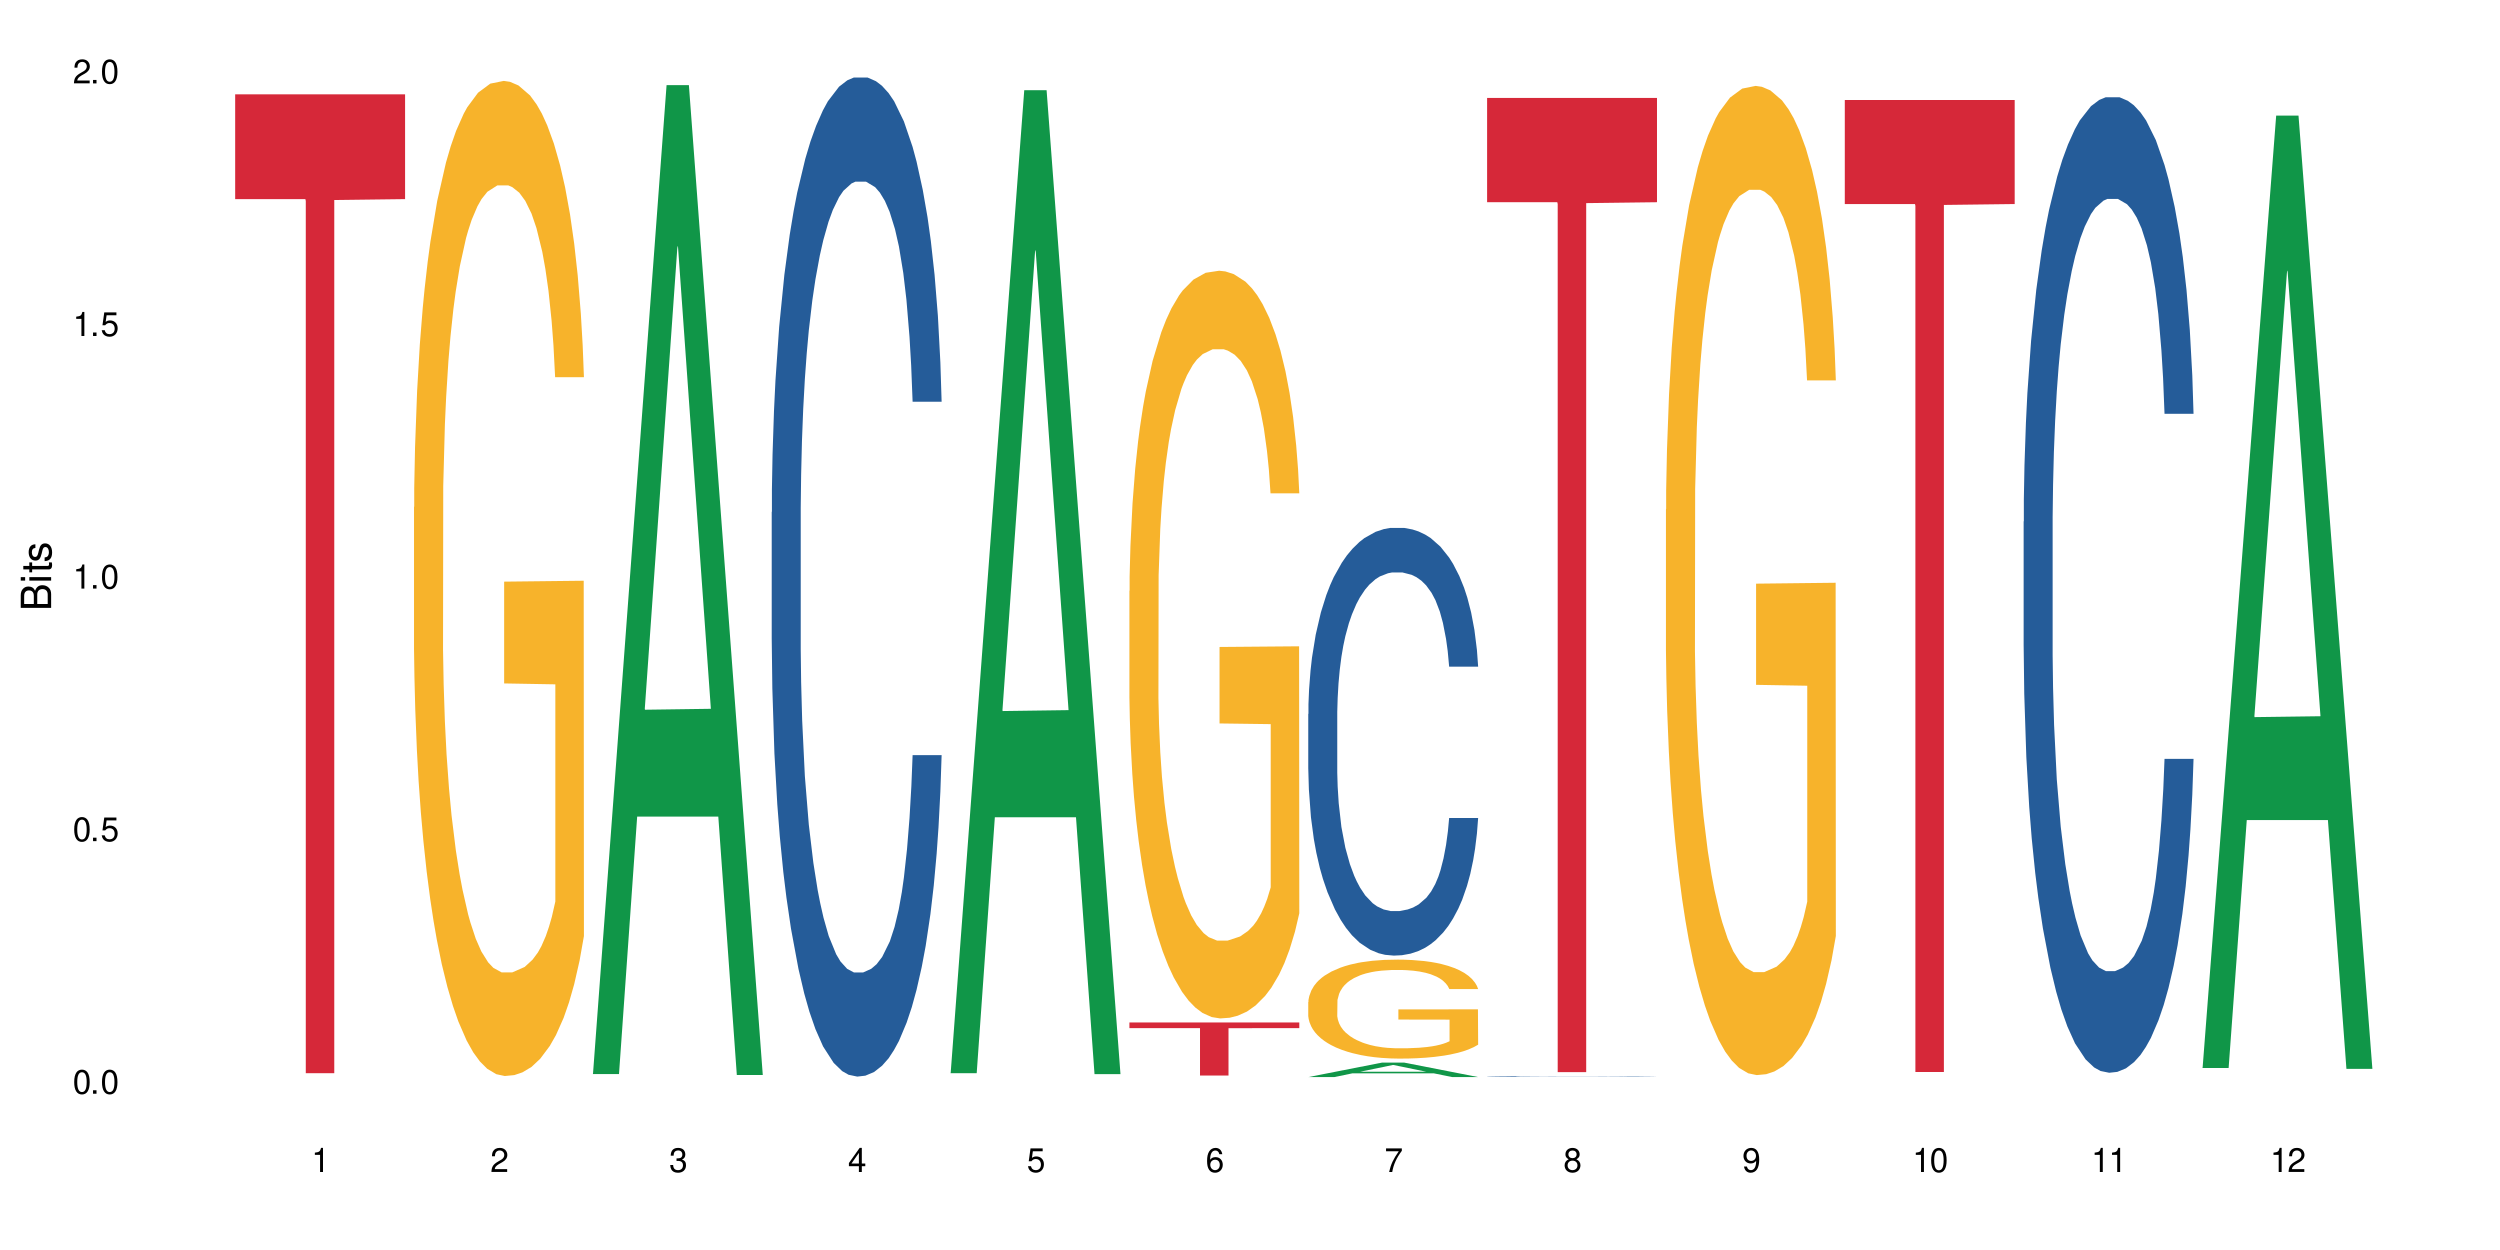 <?xml version="1.0" encoding="UTF-8"?>
<svg xmlns="http://www.w3.org/2000/svg" xmlns:xlink="http://www.w3.org/1999/xlink" width="720" height="360" viewBox="0 0 720 360">
<defs>
<g>
<g id="glyph-0-0">
</g>
<g id="glyph-0-1">
<path d="M 2.641 -6.938 C 2 -6.938 1.422 -6.656 1.078 -6.172 C 0.641 -5.562 0.406 -4.641 0.406 -3.359 C 0.406 -1.016 1.188 0.219 2.641 0.219 C 4.078 0.219 4.859 -1.016 4.859 -3.297 C 4.859 -4.641 4.656 -5.547 4.203 -6.172 C 3.844 -6.656 3.281 -6.938 2.641 -6.938 Z M 2.641 -6.188 C 3.547 -6.188 4 -5.25 4 -3.375 C 4 -1.406 3.562 -0.484 2.625 -0.484 C 1.734 -0.484 1.281 -1.438 1.281 -3.344 C 1.281 -5.25 1.734 -6.188 2.641 -6.188 Z M 2.641 -6.188 "/>
</g>
<g id="glyph-0-2">
<path d="M 1.828 -1 L 0.828 -1 L 0.828 0 L 1.828 0 Z M 1.828 -1 "/>
</g>
<g id="glyph-0-3">
<path d="M 4.562 -6.797 L 1.062 -6.797 L 0.547 -3.094 L 1.328 -3.094 C 1.719 -3.562 2.047 -3.734 2.578 -3.734 C 3.484 -3.734 4.062 -3.109 4.062 -2.094 C 4.062 -1.125 3.484 -0.531 2.578 -0.531 C 1.828 -0.531 1.375 -0.906 1.188 -1.672 L 0.328 -1.672 C 0.453 -1.109 0.547 -0.844 0.75 -0.594 C 1.125 -0.078 1.828 0.219 2.594 0.219 C 3.969 0.219 4.922 -0.781 4.922 -2.219 C 4.922 -3.562 4.031 -4.484 2.719 -4.484 C 2.25 -4.484 1.859 -4.359 1.469 -4.062 L 1.734 -5.969 L 4.562 -5.969 Z M 4.562 -6.797 "/>
</g>
<g id="glyph-0-4">
<path d="M 2.484 -4.938 L 2.484 0 L 3.328 0 L 3.328 -6.938 L 2.766 -6.938 C 2.469 -5.875 2.281 -5.734 0.984 -5.562 L 0.984 -4.938 Z M 2.484 -4.938 "/>
</g>
<g id="glyph-0-5">
<path d="M 4.859 -0.828 L 1.281 -0.828 C 1.359 -1.406 1.672 -1.781 2.5 -2.281 L 3.469 -2.828 C 4.406 -3.344 4.906 -4.062 4.906 -4.906 C 4.906 -5.484 4.672 -6.031 4.266 -6.406 C 3.859 -6.766 3.375 -6.938 2.719 -6.938 C 1.859 -6.938 1.219 -6.625 0.844 -6.031 C 0.609 -5.672 0.5 -5.234 0.484 -4.531 L 1.328 -4.531 C 1.359 -5.016 1.406 -5.281 1.531 -5.516 C 1.75 -5.938 2.188 -6.203 2.703 -6.203 C 3.469 -6.203 4.031 -5.641 4.031 -4.891 C 4.031 -4.344 3.719 -3.859 3.125 -3.516 L 2.234 -3 C 0.812 -2.172 0.406 -1.531 0.328 -0.016 L 4.859 -0.016 Z M 4.859 -0.828 "/>
</g>
<g id="glyph-0-6">
<path d="M 2.125 -3.188 L 2.578 -3.188 C 3.5 -3.188 3.984 -2.766 3.984 -1.922 C 3.984 -1.062 3.469 -0.531 2.594 -0.531 C 1.656 -0.531 1.203 -1 1.156 -2.016 L 0.312 -2.016 C 0.344 -1.453 0.438 -1.094 0.609 -0.781 C 0.953 -0.109 1.625 0.219 2.547 0.219 C 3.953 0.219 4.859 -0.625 4.859 -1.938 C 4.859 -2.828 4.516 -3.297 3.703 -3.594 C 4.344 -3.844 4.656 -4.328 4.656 -5.031 C 4.656 -6.219 3.875 -6.938 2.578 -6.938 C 1.203 -6.938 0.484 -6.172 0.453 -4.703 L 1.297 -4.703 C 1.312 -5.125 1.344 -5.359 1.453 -5.578 C 1.641 -5.969 2.062 -6.203 2.594 -6.203 C 3.344 -6.203 3.797 -5.75 3.797 -5 C 3.797 -4.516 3.609 -4.219 3.25 -4.047 C 3.016 -3.953 2.703 -3.922 2.125 -3.906 Z M 2.125 -3.188 "/>
</g>
<g id="glyph-0-7">
<path d="M 3.141 -1.672 L 3.141 0 L 3.984 0 L 3.984 -1.672 L 4.984 -1.672 L 4.984 -2.438 L 3.984 -2.438 L 3.984 -6.938 L 3.359 -6.938 L 0.266 -2.578 L 0.266 -1.672 Z M 3.141 -2.438 L 1 -2.438 L 3.141 -5.5 Z M 3.141 -2.438 "/>
</g>
<g id="glyph-0-8">
<path d="M 4.781 -5.125 C 4.609 -6.266 3.891 -6.938 2.844 -6.938 C 2.094 -6.938 1.422 -6.578 1.031 -5.953 C 0.594 -5.266 0.406 -4.422 0.406 -3.172 C 0.406 -2 0.578 -1.25 0.984 -0.641 C 1.359 -0.078 1.953 0.219 2.703 0.219 C 3.984 0.219 4.922 -0.75 4.922 -2.094 C 4.922 -3.375 4.062 -4.281 2.844 -4.281 C 2.172 -4.281 1.641 -4.031 1.281 -3.516 C 1.281 -5.234 1.828 -6.188 2.797 -6.188 C 3.391 -6.188 3.797 -5.797 3.938 -5.125 Z M 2.734 -3.531 C 3.547 -3.531 4.062 -2.953 4.062 -2.031 C 4.062 -1.156 3.484 -0.531 2.703 -0.531 C 1.922 -0.531 1.328 -1.188 1.328 -2.078 C 1.328 -2.938 1.906 -3.531 2.734 -3.531 Z M 2.734 -3.531 "/>
</g>
<g id="glyph-0-9">
<path d="M 4.984 -6.797 L 0.438 -6.797 L 0.438 -5.969 L 4.109 -5.969 C 2.5 -3.656 1.828 -2.234 1.328 0 L 2.219 0 C 2.594 -2.172 3.453 -4.047 4.984 -6.094 Z M 4.984 -6.797 "/>
</g>
<g id="glyph-0-10">
<path d="M 3.75 -3.656 C 4.469 -4.094 4.688 -4.438 4.688 -5.078 C 4.688 -6.172 3.844 -6.938 2.641 -6.938 C 1.438 -6.938 0.594 -6.172 0.594 -5.094 C 0.594 -4.438 0.812 -4.094 1.516 -3.656 C 0.734 -3.266 0.359 -2.703 0.359 -1.922 C 0.359 -0.656 1.281 0.219 2.641 0.219 C 3.984 0.219 4.922 -0.656 4.922 -1.922 C 4.922 -2.703 4.531 -3.266 3.75 -3.656 Z M 2.641 -6.188 C 3.359 -6.188 3.812 -5.75 3.812 -5.062 C 3.812 -4.406 3.344 -3.984 2.641 -3.984 C 1.922 -3.984 1.453 -4.406 1.453 -5.078 C 1.453 -5.75 1.922 -6.188 2.641 -6.188 Z M 2.641 -3.266 C 3.484 -3.266 4.062 -2.719 4.062 -1.906 C 4.062 -1.078 3.484 -0.531 2.625 -0.531 C 1.797 -0.531 1.219 -1.094 1.219 -1.906 C 1.219 -2.719 1.781 -3.266 2.641 -3.266 Z M 2.641 -3.266 "/>
</g>
<g id="glyph-0-11">
<path d="M 0.516 -1.578 C 0.672 -0.453 1.406 0.219 2.438 0.219 C 3.188 0.219 3.859 -0.141 4.266 -0.766 C 4.688 -1.453 4.891 -2.297 4.891 -3.547 C 4.891 -4.719 4.703 -5.453 4.312 -6.078 C 3.938 -6.641 3.344 -6.938 2.594 -6.938 C 1.297 -6.938 0.359 -5.969 0.359 -4.625 C 0.359 -3.344 1.234 -2.453 2.453 -2.453 C 3.094 -2.453 3.578 -2.672 4.016 -3.203 C 4 -1.484 3.469 -0.531 2.5 -0.531 C 1.906 -0.531 1.484 -0.906 1.359 -1.578 Z M 2.578 -6.203 C 3.375 -6.203 3.969 -5.531 3.969 -4.641 C 3.969 -3.797 3.391 -3.188 2.547 -3.188 C 1.734 -3.188 1.234 -3.766 1.234 -4.688 C 1.234 -5.562 1.797 -6.203 2.578 -6.203 Z M 2.578 -6.203 "/>
</g>
<g id="glyph-1-0">
</g>
<g id="glyph-1-1">
<path d="M 0 -0.953 L 0 -4.891 C 0 -5.719 -0.234 -6.344 -0.734 -6.797 C -1.188 -7.234 -1.812 -7.469 -2.5 -7.469 C -3.547 -7.469 -4.188 -7 -4.625 -5.875 C -4.984 -6.688 -5.625 -7.094 -6.531 -7.094 C -7.172 -7.094 -7.734 -6.859 -8.141 -6.391 C -8.562 -5.922 -8.75 -5.344 -8.75 -4.5 L -8.75 -0.953 Z M -4.984 -2.062 L -7.766 -2.062 L -7.766 -4.219 C -7.766 -4.844 -7.688 -5.203 -7.453 -5.5 C -7.219 -5.812 -6.859 -5.969 -6.375 -5.969 C -5.891 -5.969 -5.531 -5.812 -5.297 -5.5 C -5.062 -5.203 -4.984 -4.844 -4.984 -4.219 Z M -0.984 -2.062 L -4 -2.062 L -4 -4.781 C -4 -5.766 -3.438 -6.359 -2.484 -6.359 C -1.547 -6.359 -0.984 -5.766 -0.984 -4.781 Z M -0.984 -2.062 "/>
</g>
<g id="glyph-1-2">
<path d="M -6.281 -1.797 L -6.281 -0.797 L 0 -0.797 L 0 -1.797 Z M -8.75 -1.797 L -8.75 -0.797 L -7.484 -0.797 L -7.484 -1.797 Z M -8.75 -1.797 "/>
</g>
<g id="glyph-1-3">
<path d="M -6.281 -3.047 L -6.281 -2.016 L -8.016 -2.016 L -8.016 -1.016 L -6.281 -1.016 L -6.281 -0.172 L -5.469 -0.172 L -5.469 -1.016 L -0.719 -1.016 C -0.078 -1.016 0.281 -1.453 0.281 -2.234 C 0.281 -2.5 0.25 -2.719 0.188 -3.047 L -0.641 -3.047 C -0.609 -2.906 -0.594 -2.766 -0.594 -2.562 C -0.594 -2.141 -0.719 -2.016 -1.156 -2.016 L -5.469 -2.016 L -5.469 -3.047 Z M -6.281 -3.047 "/>
</g>
<g id="glyph-1-4">
<path d="M -4.531 -5.25 C -5.766 -5.25 -6.469 -4.422 -6.469 -2.969 C -6.469 -1.516 -5.719 -0.562 -4.547 -0.562 C -3.562 -0.562 -3.094 -1.062 -2.734 -2.562 L -2.516 -3.484 C -2.344 -4.188 -2.094 -4.469 -1.641 -4.469 C -1.047 -4.469 -0.641 -3.875 -0.641 -3 C -0.641 -2.453 -0.797 -2 -1.062 -1.75 C -1.25 -1.594 -1.422 -1.531 -1.875 -1.469 L -1.875 -0.406 C -0.422 -0.453 0.281 -1.266 0.281 -2.922 C 0.281 -4.5 -0.5 -5.516 -1.719 -5.516 C -2.656 -5.516 -3.172 -4.984 -3.469 -3.734 L -3.703 -2.766 C -3.891 -1.953 -4.156 -1.609 -4.594 -1.609 C -5.188 -1.609 -5.547 -2.125 -5.547 -2.938 C -5.547 -3.75 -5.203 -4.172 -4.531 -4.203 Z M -4.531 -5.25 "/>
</g>
</g>
</defs>
<rect x="-72" y="-36" width="864" height="432" fill="rgb(100%, 100%, 100%)" fill-opacity="1"/>
<path fill-rule="nonzero" fill="rgb(83.922%, 15.686%, 22.353%)" fill-opacity="1" d="M 67.73 27.168 L 116.664 27.168 L 116.664 57.344 L 96.27 57.609 L 96.27 309.078 L 88.066 309.078 L 88.066 57.871 L 87.945 57.344 L 67.73 57.344 Z M 67.73 27.168 "/>
<path fill-rule="nonzero" fill="rgb(96.863%, 70.196%, 16.863%)" fill-opacity="1" d="M 119.238 146.051 L 119.297 145.789 L 119.297 140.555 L 119.535 128.777 L 120.133 112.551 L 120.91 99.203 L 121.746 88.734 L 122.281 83.238 L 123.176 75.387 L 123.953 69.629 L 125.922 57.848 L 128.43 46.855 L 129.801 42.145 L 131.352 37.695 L 133.559 32.723 L 134.574 30.891 L 137.676 26.703 L 141.199 24.086 L 145.078 23.301 L 146.867 23.562 L 149.312 24.609 L 152.656 27.488 L 154.566 30.105 L 156.059 32.723 L 157.609 36.125 L 159.52 41.359 L 161.309 47.641 L 162.742 53.922 L 164.172 61.773 L 165.367 70.152 L 166.379 79.312 L 167.277 90.305 L 167.812 99.465 L 168.172 108.625 L 159.875 108.625 L 159.398 99.465 L 158.863 92.398 L 157.965 83.762 L 157.07 77.48 L 156.176 72.508 L 154.504 65.703 L 153.074 61.512 L 151.281 57.848 L 149.551 55.492 L 147.582 53.922 L 146.391 53.398 L 143.227 53.398 L 140.363 55.23 L 138.691 57.324 L 137.5 59.418 L 135.828 63.344 L 134.812 66.488 L 134.215 68.582 L 132.426 76.695 L 131.234 84.023 L 130.578 88.996 L 129.742 96.848 L 129.145 103.914 L 128.488 114.383 L 128.129 122.234 L 127.652 140.031 L 127.594 187.141 L 127.773 197.09 L 128.129 207.82 L 128.605 217.242 L 129.324 227.188 L 130.039 234.777 L 131.293 244.984 L 132.367 251.789 L 133.203 256.238 L 134.812 263.305 L 135.469 265.66 L 137.02 270.371 L 138.633 274.035 L 140.602 277.176 L 142.094 278.746 L 144.48 280.055 L 147.523 280.055 L 151.105 278.484 L 153.371 276.391 L 154.922 274.297 L 155.938 272.465 L 157.191 269.586 L 158.086 266.969 L 158.922 264.09 L 159.938 259.641 L 159.938 197.09 L 145.195 196.828 L 145.195 167.512 L 168.109 167.25 L 168.172 269.586 L 166.918 276.652 L 165.367 283.457 L 163.875 288.691 L 162.324 293.141 L 160.113 298.113 L 158.324 301.254 L 155.578 304.918 L 153.074 307.273 L 150.449 308.844 L 148.121 309.629 L 145.375 309.891 L 142.93 309.367 L 140.305 307.797 L 138.215 305.703 L 136.305 303.086 L 134.395 299.684 L 132.008 294.188 L 130.457 289.738 L 128.848 284.242 L 127.234 277.699 L 125.801 270.633 L 124.848 265.137 L 123.895 258.855 L 122.879 251.004 L 121.926 242.105 L 121.207 233.992 L 120.551 224.832 L 120.074 216.195 L 119.598 204.418 L 119.359 194.992 L 119.238 186.879 Z M 119.238 146.051 "/>
<path fill-rule="nonzero" fill="rgb(6.275%, 58.824%, 28.235%)" fill-opacity="1" d="M 170.746 309.328 L 170.797 309.059 L 191.973 24.527 L 198.402 24.527 L 219.68 309.594 L 212.203 309.594 L 206.871 235.184 L 183.504 235.184 L 178.273 309.328 L 170.746 309.328 L 185.75 204.402 L 204.727 204.133 L 195.266 71.102 L 195.16 70.836 L 195.055 71.637 L 185.699 204.133 L 185.75 204.402 Z M 170.746 309.328 "/>
<path fill-rule="nonzero" fill="rgb(14.51%, 36.078%, 60%)" fill-opacity="1" d="M 222.254 147.523 L 222.312 147.262 L 222.312 140.949 L 222.492 130.953 L 222.91 118.332 L 223.328 109.652 L 224.402 94.133 L 225.895 79.145 L 227.445 67.57 L 228.578 60.734 L 229.594 55.473 L 231.922 45.742 L 233.414 40.746 L 235.023 36.273 L 236.992 31.805 L 238.426 29.172 L 241.648 24.965 L 244.035 23.125 L 245.883 22.336 L 249.883 22.336 L 252.27 23.387 L 254 24.703 L 255.91 26.805 L 257.52 29.172 L 260.324 34.961 L 262.832 42.324 L 263.965 46.531 L 265.754 54.684 L 267.129 62.574 L 268.082 69.414 L 269.156 79.145 L 270.113 90.977 L 270.828 104.391 L 271.188 115.699 L 262.832 115.699 L 262.414 105.18 L 261.938 97.027 L 261.043 86.246 L 260.145 78.617 L 258.895 70.992 L 257.758 65.992 L 256.207 60.996 L 254.836 57.84 L 253.402 55.473 L 252.031 53.895 L 249.406 52.316 L 246.363 52.316 L 245.227 52.844 L 242.902 54.945 L 241.648 56.789 L 239.855 60.469 L 238.605 63.891 L 237.113 69.148 L 236.098 73.621 L 234.844 80.457 L 233.949 86.508 L 232.934 95.188 L 232.34 101.762 L 231.801 109.125 L 231.324 117.805 L 230.965 127.008 L 230.727 136.742 L 230.609 146.207 L 230.609 186.973 L 230.727 196.441 L 231.027 207.488 L 231.801 223.531 L 232.934 237.469 L 234.25 248.516 L 235.5 256.406 L 236.219 260.086 L 237.172 264.297 L 238.664 269.555 L 240.812 274.816 L 242.066 276.918 L 243.977 279.023 L 245.945 280.074 L 248.57 280.074 L 250.898 279.023 L 252.449 277.707 L 254.059 275.605 L 256.266 271.133 L 257.641 266.926 L 258.832 261.93 L 259.73 256.93 L 260.324 252.723 L 261.219 244.57 L 261.938 235.629 L 262.473 226.422 L 262.832 217.48 L 271.188 217.48 L 270.828 228 L 270.289 238.258 L 269.754 245.887 L 268.918 255.09 L 267.965 263.242 L 266.59 272.449 L 265.457 278.496 L 263.965 285.074 L 262.594 290.07 L 261.102 294.539 L 258.895 299.801 L 257.461 302.43 L 255.91 304.797 L 254.059 306.902 L 251.73 308.742 L 249.227 309.793 L 246.898 310.059 L 244.391 309.531 L 242.543 308.48 L 240.098 306.113 L 237.051 301.379 L 234.844 296.383 L 233.113 291.383 L 231.621 286.125 L 229.953 279.023 L 227.805 267.453 L 226.492 258.508 L 225.594 251.145 L 224.582 240.887 L 223.863 231.684 L 223.031 216.957 L 222.434 198.281 L 222.254 183.816 Z M 222.254 147.523 "/>
<path fill-rule="nonzero" fill="rgb(6.275%, 58.824%, 28.235%)" fill-opacity="1" d="M 273.762 309.078 L 273.812 308.812 L 294.984 25.984 L 301.418 25.984 L 322.695 309.344 L 315.219 309.344 L 309.887 235.379 L 286.516 235.379 L 281.289 309.078 L 273.762 309.078 L 288.766 204.781 L 307.742 204.516 L 298.281 72.281 L 298.176 72.012 L 298.07 72.812 L 288.711 204.516 L 288.766 204.781 Z M 273.762 309.078 "/>
<path fill-rule="nonzero" fill="rgb(96.863%, 70.196%, 16.863%)" fill-opacity="1" d="M 325.27 170.203 L 325.328 170.008 L 325.328 166.074 L 325.566 157.223 L 326.164 145.031 L 326.941 135 L 327.773 127.137 L 328.312 123.004 L 329.207 117.105 L 329.984 112.781 L 331.953 103.93 L 334.457 95.672 L 335.832 92.133 L 337.383 88.789 L 339.59 85.051 L 340.605 83.676 L 343.707 80.527 L 347.23 78.562 L 351.109 77.973 L 352.898 78.168 L 355.344 78.957 L 358.688 81.117 L 360.594 83.086 L 362.086 85.051 L 363.641 87.609 L 365.547 91.539 L 367.34 96.262 L 368.77 100.98 L 370.203 106.879 L 371.395 113.172 L 372.41 120.055 L 373.305 128.316 L 373.844 135.199 L 374.199 142.082 L 365.906 142.082 L 365.43 135.199 L 364.891 129.887 L 363.996 123.398 L 363.102 118.68 L 362.207 114.941 L 360.535 109.828 L 359.105 106.684 L 357.312 103.93 L 355.582 102.16 L 353.613 100.98 L 352.422 100.586 L 349.258 100.586 L 346.395 101.965 L 344.723 103.535 L 343.527 105.109 L 341.859 108.059 L 340.844 110.418 L 340.246 111.992 L 338.457 118.09 L 337.262 123.594 L 336.605 127.332 L 335.77 133.23 L 335.176 138.543 L 334.52 146.406 L 334.16 152.309 L 333.684 165.68 L 333.625 201.078 L 333.801 208.551 L 334.16 216.613 L 334.637 223.691 L 335.355 231.164 L 336.07 236.867 L 337.324 244.539 L 338.398 249.652 L 339.234 252.992 L 340.844 258.305 L 341.5 260.074 L 343.051 263.613 L 344.664 266.367 L 346.633 268.727 L 348.125 269.906 L 350.512 270.891 L 353.555 270.891 L 357.133 269.711 L 359.402 268.137 L 360.953 266.562 L 361.969 265.188 L 363.223 263.023 L 364.117 261.059 L 364.953 258.895 L 365.965 255.551 L 365.965 208.551 L 351.227 208.352 L 351.227 186.328 L 374.141 186.133 L 374.199 263.023 L 372.949 268.332 L 371.395 273.445 L 369.906 277.379 L 368.352 280.723 L 366.145 284.457 L 364.355 286.816 L 361.609 289.57 L 359.105 291.34 L 356.477 292.52 L 354.152 293.109 L 351.406 293.309 L 348.961 292.914 L 346.332 291.734 L 344.246 290.16 L 342.336 288.195 L 340.426 285.637 L 338.039 281.508 L 336.488 278.164 L 334.875 274.035 L 333.266 269.121 L 331.832 263.809 L 330.879 259.68 L 329.922 254.961 L 328.91 249.062 L 327.953 242.375 L 327.238 236.277 L 326.582 229.395 L 326.105 222.906 L 325.625 214.055 L 325.387 206.977 L 325.27 200.879 Z M 325.27 170.203 "/>
<path fill-rule="nonzero" fill="rgb(83.922%, 15.686%, 22.353%)" fill-opacity="1" d="M 325.27 294.465 L 374.199 294.465 L 374.199 296.102 L 353.809 296.117 L 353.809 309.758 L 345.602 309.758 L 345.602 296.129 L 345.484 296.102 L 325.27 296.102 Z M 325.27 294.465 "/>
<path fill-rule="nonzero" fill="rgb(6.275%, 58.824%, 28.235%)" fill-opacity="1" d="M 376.777 310.195 L 376.828 310.191 L 398 306.035 L 404.43 306.035 L 425.707 310.199 L 418.234 310.199 L 412.902 309.113 L 389.531 309.113 L 384.305 310.195 L 376.777 310.195 L 391.781 308.66 L 410.758 308.656 L 401.293 306.715 L 401.191 306.711 L 401.086 306.723 L 391.727 308.656 L 391.781 308.66 Z M 376.777 310.195 "/>
<path fill-rule="nonzero" fill="rgb(14.51%, 36.078%, 60%)" fill-opacity="1" d="M 376.777 205.633 L 376.836 205.52 L 376.836 202.816 L 377.016 198.539 L 377.434 193.133 L 377.852 189.418 L 378.926 182.777 L 380.418 176.359 L 381.969 171.402 L 383.102 168.477 L 384.117 166.223 L 386.445 162.059 L 387.934 159.918 L 389.547 158.004 L 391.516 156.09 L 392.949 154.965 L 396.172 153.164 L 398.559 152.375 L 400.406 152.039 L 404.406 152.039 L 406.793 152.488 L 408.523 153.051 L 410.434 153.953 L 412.043 154.965 L 414.848 157.441 L 417.355 160.594 L 418.488 162.395 L 420.277 165.887 L 421.652 169.266 L 422.605 172.191 L 423.68 176.359 L 424.633 181.426 L 425.352 187.168 L 425.707 192.008 L 417.355 192.008 L 416.938 187.504 L 416.461 184.016 L 415.562 179.398 L 414.668 176.133 L 413.414 172.867 L 412.281 170.727 L 410.73 168.59 L 409.359 167.238 L 407.926 166.223 L 406.555 165.551 L 403.93 164.875 L 400.883 164.875 L 399.75 165.098 L 397.422 166 L 396.172 166.789 L 394.379 168.363 L 393.129 169.828 L 391.637 172.078 L 390.621 173.992 L 389.367 176.922 L 388.473 179.512 L 387.457 183.227 L 386.859 186.039 L 386.324 189.191 L 385.848 192.91 L 385.488 196.848 L 385.25 201.016 L 385.129 205.07 L 385.129 222.52 L 385.25 226.574 L 385.547 231.301 L 386.324 238.172 L 387.457 244.137 L 388.77 248.867 L 390.023 252.246 L 390.738 253.82 L 391.695 255.621 L 393.188 257.875 L 395.336 260.125 L 396.59 261.027 L 398.496 261.926 L 400.469 262.379 L 403.094 262.379 L 405.418 261.926 L 406.973 261.363 L 408.582 260.465 L 410.789 258.551 L 412.164 256.75 L 413.355 254.609 L 414.25 252.469 L 414.848 250.668 L 415.742 247.18 L 416.461 243.352 L 416.996 239.41 L 417.355 235.582 L 425.707 235.582 L 425.352 240.086 L 424.812 244.477 L 424.277 247.742 L 423.441 251.68 L 422.484 255.172 L 421.113 259.113 L 419.98 261.703 L 418.488 264.516 L 417.117 266.656 L 415.625 268.57 L 413.414 270.82 L 411.984 271.949 L 410.434 272.961 L 408.582 273.863 L 406.254 274.648 L 403.75 275.102 L 401.422 275.215 L 398.914 274.988 L 397.066 274.539 L 394.617 273.523 L 391.574 271.496 L 389.367 269.359 L 387.637 267.219 L 386.145 264.969 L 384.473 261.926 L 382.324 256.973 L 381.012 253.145 L 380.117 249.992 L 379.105 245.602 L 378.387 241.66 L 377.551 235.355 L 376.957 227.363 L 376.777 221.168 Z M 376.777 205.633 "/>
<path fill-rule="nonzero" fill="rgb(96.863%, 70.196%, 16.863%)" fill-opacity="1" d="M 376.777 288.578 L 376.836 288.555 L 376.836 288.035 L 377.074 286.863 L 377.672 285.246 L 378.449 283.918 L 379.281 282.879 L 379.82 282.332 L 380.715 281.551 L 381.492 280.977 L 383.461 279.805 L 385.965 278.715 L 387.34 278.246 L 388.891 277.801 L 391.098 277.309 L 392.113 277.125 L 395.215 276.707 L 398.734 276.449 L 402.613 276.371 L 404.406 276.395 L 406.852 276.5 L 410.195 276.785 L 412.102 277.047 L 413.594 277.309 L 415.148 277.645 L 417.055 278.168 L 418.848 278.793 L 420.277 279.414 L 421.711 280.195 L 422.902 281.031 L 423.918 281.941 L 424.812 283.035 L 425.352 283.945 L 425.707 284.855 L 417.414 284.855 L 416.938 283.945 L 416.398 283.242 L 415.504 282.383 L 414.609 281.758 L 413.715 281.266 L 412.043 280.586 L 410.609 280.172 L 408.82 279.805 L 407.09 279.57 L 405.121 279.414 L 403.93 279.363 L 400.766 279.363 L 397.902 279.547 L 396.23 279.754 L 395.035 279.961 L 393.367 280.352 L 392.352 280.664 L 391.754 280.875 L 389.965 281.68 L 388.77 282.41 L 388.113 282.906 L 387.277 283.684 L 386.684 284.387 L 386.027 285.43 L 385.668 286.211 L 385.191 287.98 L 385.129 292.668 L 385.309 293.656 L 385.668 294.723 L 386.145 295.66 L 386.859 296.652 L 387.578 297.406 L 388.832 298.422 L 389.906 299.098 L 390.738 299.539 L 392.352 300.242 L 393.008 300.477 L 394.559 300.945 L 396.172 301.312 L 398.141 301.625 L 399.633 301.781 L 402.02 301.91 L 405.062 301.91 L 408.641 301.754 L 410.91 301.547 L 412.461 301.336 L 413.477 301.156 L 414.73 300.867 L 415.625 300.609 L 416.461 300.32 L 417.473 299.879 L 417.473 293.656 L 402.734 293.629 L 402.734 290.715 L 425.648 290.688 L 425.707 300.867 L 424.457 301.57 L 422.902 302.25 L 421.414 302.77 L 419.859 303.211 L 417.652 303.707 L 415.863 304.02 L 413.117 304.383 L 410.609 304.617 L 407.984 304.773 L 405.66 304.852 L 402.914 304.879 L 400.469 304.824 L 397.84 304.668 L 395.754 304.461 L 393.844 304.199 L 391.934 303.863 L 389.547 303.316 L 387.996 302.871 L 386.383 302.328 L 384.773 301.676 L 383.34 300.973 L 382.387 300.426 L 381.43 299.801 L 380.418 299.02 L 379.461 298.133 L 378.746 297.328 L 378.09 296.418 L 377.613 295.559 L 377.133 294.387 L 376.895 293.449 L 376.777 292.641 Z M 376.777 288.578 "/>
<path fill-rule="nonzero" fill="rgb(14.51%, 36.078%, 60%)" fill-opacity="1" d="M 428.285 310.023 L 428.344 310.023 L 428.344 310.016 L 428.523 310.012 L 428.941 310 L 429.359 309.996 L 430.434 309.984 L 431.926 309.973 L 433.477 309.965 L 434.609 309.957 L 435.625 309.953 L 437.949 309.949 L 439.441 309.945 L 441.055 309.941 L 443.023 309.938 L 444.457 309.938 L 447.68 309.934 L 450.066 309.93 L 458.301 309.93 L 460.031 309.934 L 461.941 309.934 L 463.551 309.938 L 466.355 309.941 L 468.863 309.945 L 469.996 309.949 L 471.785 309.953 L 473.16 309.961 L 474.113 309.965 L 475.188 309.973 L 476.141 309.98 L 476.859 309.992 L 477.215 310 L 468.863 310 L 468.445 309.992 L 467.969 309.984 L 467.07 309.977 L 466.176 309.973 L 464.922 309.965 L 463.789 309.961 L 462.238 309.957 L 460.867 309.957 L 459.434 309.953 L 448.93 309.953 L 447.68 309.957 L 445.887 309.957 L 444.633 309.961 L 443.145 309.965 L 442.129 309.969 L 440.875 309.973 L 439.98 309.977 L 438.965 309.984 L 438.367 309.988 L 437.832 309.992 L 437.355 310 L 436.996 310.008 L 436.758 310.016 L 436.637 310.02 L 436.637 310.051 L 436.758 310.059 L 437.055 310.066 L 437.832 310.078 L 438.965 310.09 L 440.277 310.098 L 441.531 310.102 L 442.246 310.105 L 443.203 310.109 L 444.695 310.113 L 446.844 310.117 L 450.004 310.117 L 451.973 310.121 L 454.602 310.121 L 456.926 310.117 L 460.09 310.117 L 462.297 310.113 L 463.672 310.109 L 464.863 310.105 L 465.758 310.102 L 466.355 310.098 L 467.25 310.094 L 467.969 310.086 L 468.504 310.078 L 468.863 310.074 L 477.215 310.074 L 476.859 310.082 L 476.32 310.09 L 475.785 310.094 L 474.949 310.102 L 473.992 310.105 L 472.621 310.113 L 471.488 310.117 L 469.996 310.121 L 468.625 310.125 L 467.133 310.129 L 464.922 310.133 L 463.492 310.137 L 461.941 310.137 L 460.09 310.141 L 448.574 310.141 L 446.125 310.137 L 443.082 310.137 L 440.875 310.133 L 439.145 310.129 L 437.652 310.125 L 435.98 310.117 L 433.832 310.109 L 432.52 310.102 L 431.625 310.098 L 430.613 310.09 L 429.895 310.082 L 429.059 310.074 L 428.465 310.059 L 428.285 310.047 Z M 428.285 310.023 "/>
<path fill-rule="nonzero" fill="rgb(83.922%, 15.686%, 22.353%)" fill-opacity="1" d="M 428.285 28.207 L 477.215 28.207 L 477.215 58.238 L 456.824 58.5 L 456.824 308.773 L 448.617 308.773 L 448.617 58.766 L 448.5 58.238 L 428.285 58.238 Z M 428.285 28.207 "/>
<path fill-rule="nonzero" fill="rgb(96.863%, 70.196%, 16.863%)" fill-opacity="1" d="M 479.793 146.758 L 479.852 146.5 L 479.852 141.297 L 480.09 129.59 L 480.688 113.457 L 481.461 100.188 L 482.297 89.781 L 482.836 84.316 L 483.73 76.512 L 484.504 70.789 L 486.477 59.082 L 488.98 48.152 L 490.355 43.473 L 491.906 39.047 L 494.113 34.105 L 495.129 32.285 L 498.23 28.121 L 501.75 25.52 L 505.629 24.738 L 507.422 25 L 509.867 26.039 L 513.207 28.902 L 515.117 31.504 L 516.609 34.105 L 518.16 37.488 L 520.07 42.691 L 521.863 48.934 L 523.293 55.18 L 524.727 62.984 L 525.918 71.309 L 526.934 80.414 L 527.828 91.344 L 528.367 100.449 L 528.723 109.555 L 520.43 109.555 L 519.953 100.449 L 519.414 93.426 L 518.52 84.84 L 517.625 78.594 L 516.73 73.652 L 515.059 66.887 L 513.625 62.723 L 511.836 59.082 L 510.105 56.738 L 508.137 55.18 L 506.941 54.66 L 503.781 54.66 L 500.918 56.48 L 499.246 58.562 L 498.051 60.641 L 496.383 64.543 L 495.367 67.668 L 494.77 69.75 L 492.98 77.812 L 491.785 85.098 L 491.129 90.043 L 490.293 97.848 L 489.699 104.871 L 489.043 115.277 L 488.684 123.082 L 488.207 140.777 L 488.145 187.605 L 488.324 197.492 L 488.684 208.16 L 489.16 217.527 L 489.875 227.414 L 490.594 234.957 L 491.844 245.105 L 492.918 251.871 L 493.754 256.293 L 495.367 263.316 L 496.023 265.66 L 497.574 270.34 L 499.184 273.984 L 501.156 277.105 L 502.648 278.668 L 505.035 279.969 L 508.078 279.969 L 511.656 278.406 L 513.926 276.324 L 515.477 274.246 L 516.492 272.422 L 517.742 269.562 L 518.641 266.961 L 519.473 264.098 L 520.488 259.676 L 520.488 197.492 L 505.75 197.234 L 505.75 168.094 L 528.664 167.832 L 528.723 269.562 L 527.473 276.586 L 525.918 283.352 L 524.426 288.555 L 522.875 292.977 L 520.668 297.922 L 518.879 301.043 L 516.133 304.684 L 513.625 307.027 L 511 308.586 L 508.672 309.367 L 505.93 309.629 L 503.48 309.109 L 500.855 307.547 L 498.77 305.465 L 496.859 302.863 L 494.949 299.48 L 492.562 294.016 L 491.012 289.594 L 489.398 284.133 L 487.789 277.625 L 486.355 270.602 L 485.402 265.137 L 484.445 258.895 L 483.434 251.09 L 482.477 242.242 L 481.762 234.176 L 481.105 225.07 L 480.629 216.484 L 480.148 204.777 L 479.91 195.41 L 479.793 187.348 Z M 479.793 146.758 "/>
<path fill-rule="nonzero" fill="rgb(83.922%, 15.686%, 22.353%)" fill-opacity="1" d="M 531.301 28.797 L 580.23 28.797 L 580.23 58.762 L 559.84 59.023 L 559.84 308.742 L 551.633 308.742 L 551.633 59.285 L 551.516 58.762 L 531.301 58.762 Z M 531.301 28.797 "/>
<path fill-rule="nonzero" fill="rgb(14.51%, 36.078%, 60%)" fill-opacity="1" d="M 582.809 150.25 L 582.867 149.996 L 582.867 143.832 L 583.047 134.074 L 583.465 121.746 L 583.883 113.27 L 584.957 98.121 L 586.445 83.48 L 588 72.184 L 589.133 65.504 L 590.148 60.367 L 592.473 50.867 L 593.965 45.988 L 595.578 41.621 L 597.547 37.258 L 598.977 34.688 L 602.199 30.578 L 604.586 28.781 L 606.438 28.012 L 610.438 28.012 L 612.824 29.039 L 614.555 30.324 L 616.461 32.379 L 618.074 34.688 L 620.879 40.34 L 623.383 47.527 L 624.52 51.637 L 626.309 59.598 L 627.68 67.305 L 628.637 73.98 L 629.711 83.48 L 630.664 95.039 L 631.383 108.137 L 631.738 119.18 L 623.383 119.18 L 622.969 108.906 L 622.488 100.945 L 621.594 90.414 L 620.699 82.969 L 619.445 75.52 L 618.312 70.641 L 616.762 65.762 L 615.387 62.68 L 613.957 60.367 L 612.582 58.828 L 609.957 57.289 L 606.914 57.289 L 605.781 57.801 L 603.453 59.855 L 602.199 61.652 L 600.41 65.25 L 599.156 68.586 L 597.664 73.723 L 596.652 78.09 L 595.398 84.766 L 594.504 90.672 L 593.488 99.148 L 592.891 105.566 L 592.355 112.758 L 591.879 121.234 L 591.52 130.223 L 591.281 139.723 L 591.16 148.969 L 591.16 188.773 L 591.281 198.02 L 591.578 208.805 L 592.355 224.469 L 593.488 238.078 L 594.801 248.867 L 596.055 256.57 L 596.77 260.164 L 597.727 264.273 L 599.219 269.41 L 601.367 274.547 L 602.617 276.602 L 604.527 278.656 L 606.496 279.684 L 609.121 279.684 L 611.449 278.656 L 613 277.371 L 614.613 275.316 L 616.82 270.953 L 618.191 266.844 L 619.387 261.965 L 620.281 257.082 L 620.879 252.977 L 621.773 245.016 L 622.488 236.281 L 623.027 227.293 L 623.383 218.562 L 631.738 218.562 L 631.383 228.836 L 630.844 238.852 L 630.309 246.297 L 629.473 255.285 L 628.516 263.246 L 627.145 272.234 L 626.012 278.141 L 624.52 284.562 L 623.145 289.441 L 621.652 293.809 L 619.445 298.945 L 618.016 301.512 L 616.461 303.824 L 614.613 305.879 L 612.285 307.676 L 609.777 308.703 L 607.453 308.957 L 604.945 308.445 L 603.098 307.418 L 600.648 305.105 L 597.605 300.484 L 595.398 295.605 L 593.668 290.727 L 592.176 285.59 L 590.504 278.656 L 588.355 267.355 L 587.043 258.625 L 586.148 251.434 L 585.133 241.418 L 584.418 232.43 L 583.582 218.051 L 582.984 199.816 L 582.809 185.691 Z M 582.809 150.25 "/>
<path fill-rule="nonzero" fill="rgb(6.275%, 58.824%, 28.235%)" fill-opacity="1" d="M 634.312 307.578 L 634.367 307.32 L 655.539 33.301 L 661.969 33.301 L 683.246 307.836 L 675.77 307.836 L 670.438 236.176 L 647.07 236.176 L 641.844 307.578 L 634.312 307.578 L 649.316 206.531 L 668.297 206.273 L 658.832 78.156 L 658.727 77.898 L 658.625 78.672 L 649.266 206.273 L 649.316 206.531 Z M 634.312 307.578 "/>
<g fill="rgb(0%, 0%, 0%)" fill-opacity="1">
<use xlink:href="#glyph-0-1" x="20.965" y="314.993"/>
<use xlink:href="#glyph-0-2" x="25.965" y="314.993"/>
<use xlink:href="#glyph-0-1" x="28.965" y="314.993"/>
</g>
<g fill="rgb(0%, 0%, 0%)" fill-opacity="1">
<use xlink:href="#glyph-0-1" x="20.965" y="242.251"/>
<use xlink:href="#glyph-0-2" x="25.965" y="242.251"/>
<use xlink:href="#glyph-0-3" x="28.965" y="242.251"/>
</g>
<g fill="rgb(0%, 0%, 0%)" fill-opacity="1">
<use xlink:href="#glyph-0-4" x="20.965" y="169.509"/>
<use xlink:href="#glyph-0-2" x="25.965" y="169.509"/>
<use xlink:href="#glyph-0-1" x="28.965" y="169.509"/>
</g>
<g fill="rgb(0%, 0%, 0%)" fill-opacity="1">
<use xlink:href="#glyph-0-4" x="20.965" y="96.767"/>
<use xlink:href="#glyph-0-2" x="25.965" y="96.767"/>
<use xlink:href="#glyph-0-3" x="28.965" y="96.767"/>
</g>
<g fill="rgb(0%, 0%, 0%)" fill-opacity="1">
<use xlink:href="#glyph-0-5" x="20.965" y="24.024"/>
<use xlink:href="#glyph-0-2" x="25.965" y="24.024"/>
<use xlink:href="#glyph-0-1" x="28.965" y="24.024"/>
</g>
<g fill="rgb(0%, 0%, 0%)" fill-opacity="1">
<use xlink:href="#glyph-0-4" x="89.695" y="337.532"/>
</g>
<g fill="rgb(0%, 0%, 0%)" fill-opacity="1">
<use xlink:href="#glyph-0-5" x="141.203" y="337.532"/>
</g>
<g fill="rgb(0%, 0%, 0%)" fill-opacity="1">
<use xlink:href="#glyph-0-6" x="192.711" y="337.532"/>
</g>
<g fill="rgb(0%, 0%, 0%)" fill-opacity="1">
<use xlink:href="#glyph-0-7" x="244.219" y="337.532"/>
</g>
<g fill="rgb(0%, 0%, 0%)" fill-opacity="1">
<use xlink:href="#glyph-0-3" x="295.727" y="337.532"/>
</g>
<g fill="rgb(0%, 0%, 0%)" fill-opacity="1">
<use xlink:href="#glyph-0-8" x="347.234" y="337.532"/>
</g>
<g fill="rgb(0%, 0%, 0%)" fill-opacity="1">
<use xlink:href="#glyph-0-9" x="398.742" y="337.532"/>
</g>
<g fill="rgb(0%, 0%, 0%)" fill-opacity="1">
<use xlink:href="#glyph-0-10" x="450.25" y="337.532"/>
</g>
<g fill="rgb(0%, 0%, 0%)" fill-opacity="1">
<use xlink:href="#glyph-0-11" x="501.758" y="337.532"/>
</g>
<g fill="rgb(0%, 0%, 0%)" fill-opacity="1">
<use xlink:href="#glyph-0-4" x="550.766" y="337.532"/>
<use xlink:href="#glyph-0-1" x="555.766" y="337.532"/>
</g>
<g fill="rgb(0%, 0%, 0%)" fill-opacity="1">
<use xlink:href="#glyph-0-4" x="602.273" y="337.532"/>
<use xlink:href="#glyph-0-4" x="607.273" y="337.532"/>
</g>
<g fill="rgb(0%, 0%, 0%)" fill-opacity="1">
<use xlink:href="#glyph-0-4" x="653.781" y="337.532"/>
<use xlink:href="#glyph-0-5" x="658.781" y="337.532"/>
</g>
<g fill="rgb(0%, 0%, 0%)" fill-opacity="1">
<use xlink:href="#glyph-1-1" x="14.725" y="176.012"/>
<use xlink:href="#glyph-1-2" x="14.725" y="168.012"/>
<use xlink:href="#glyph-1-3" x="14.725" y="165.012"/>
<use xlink:href="#glyph-1-4" x="14.725" y="162.012"/>
</g>
</svg>
